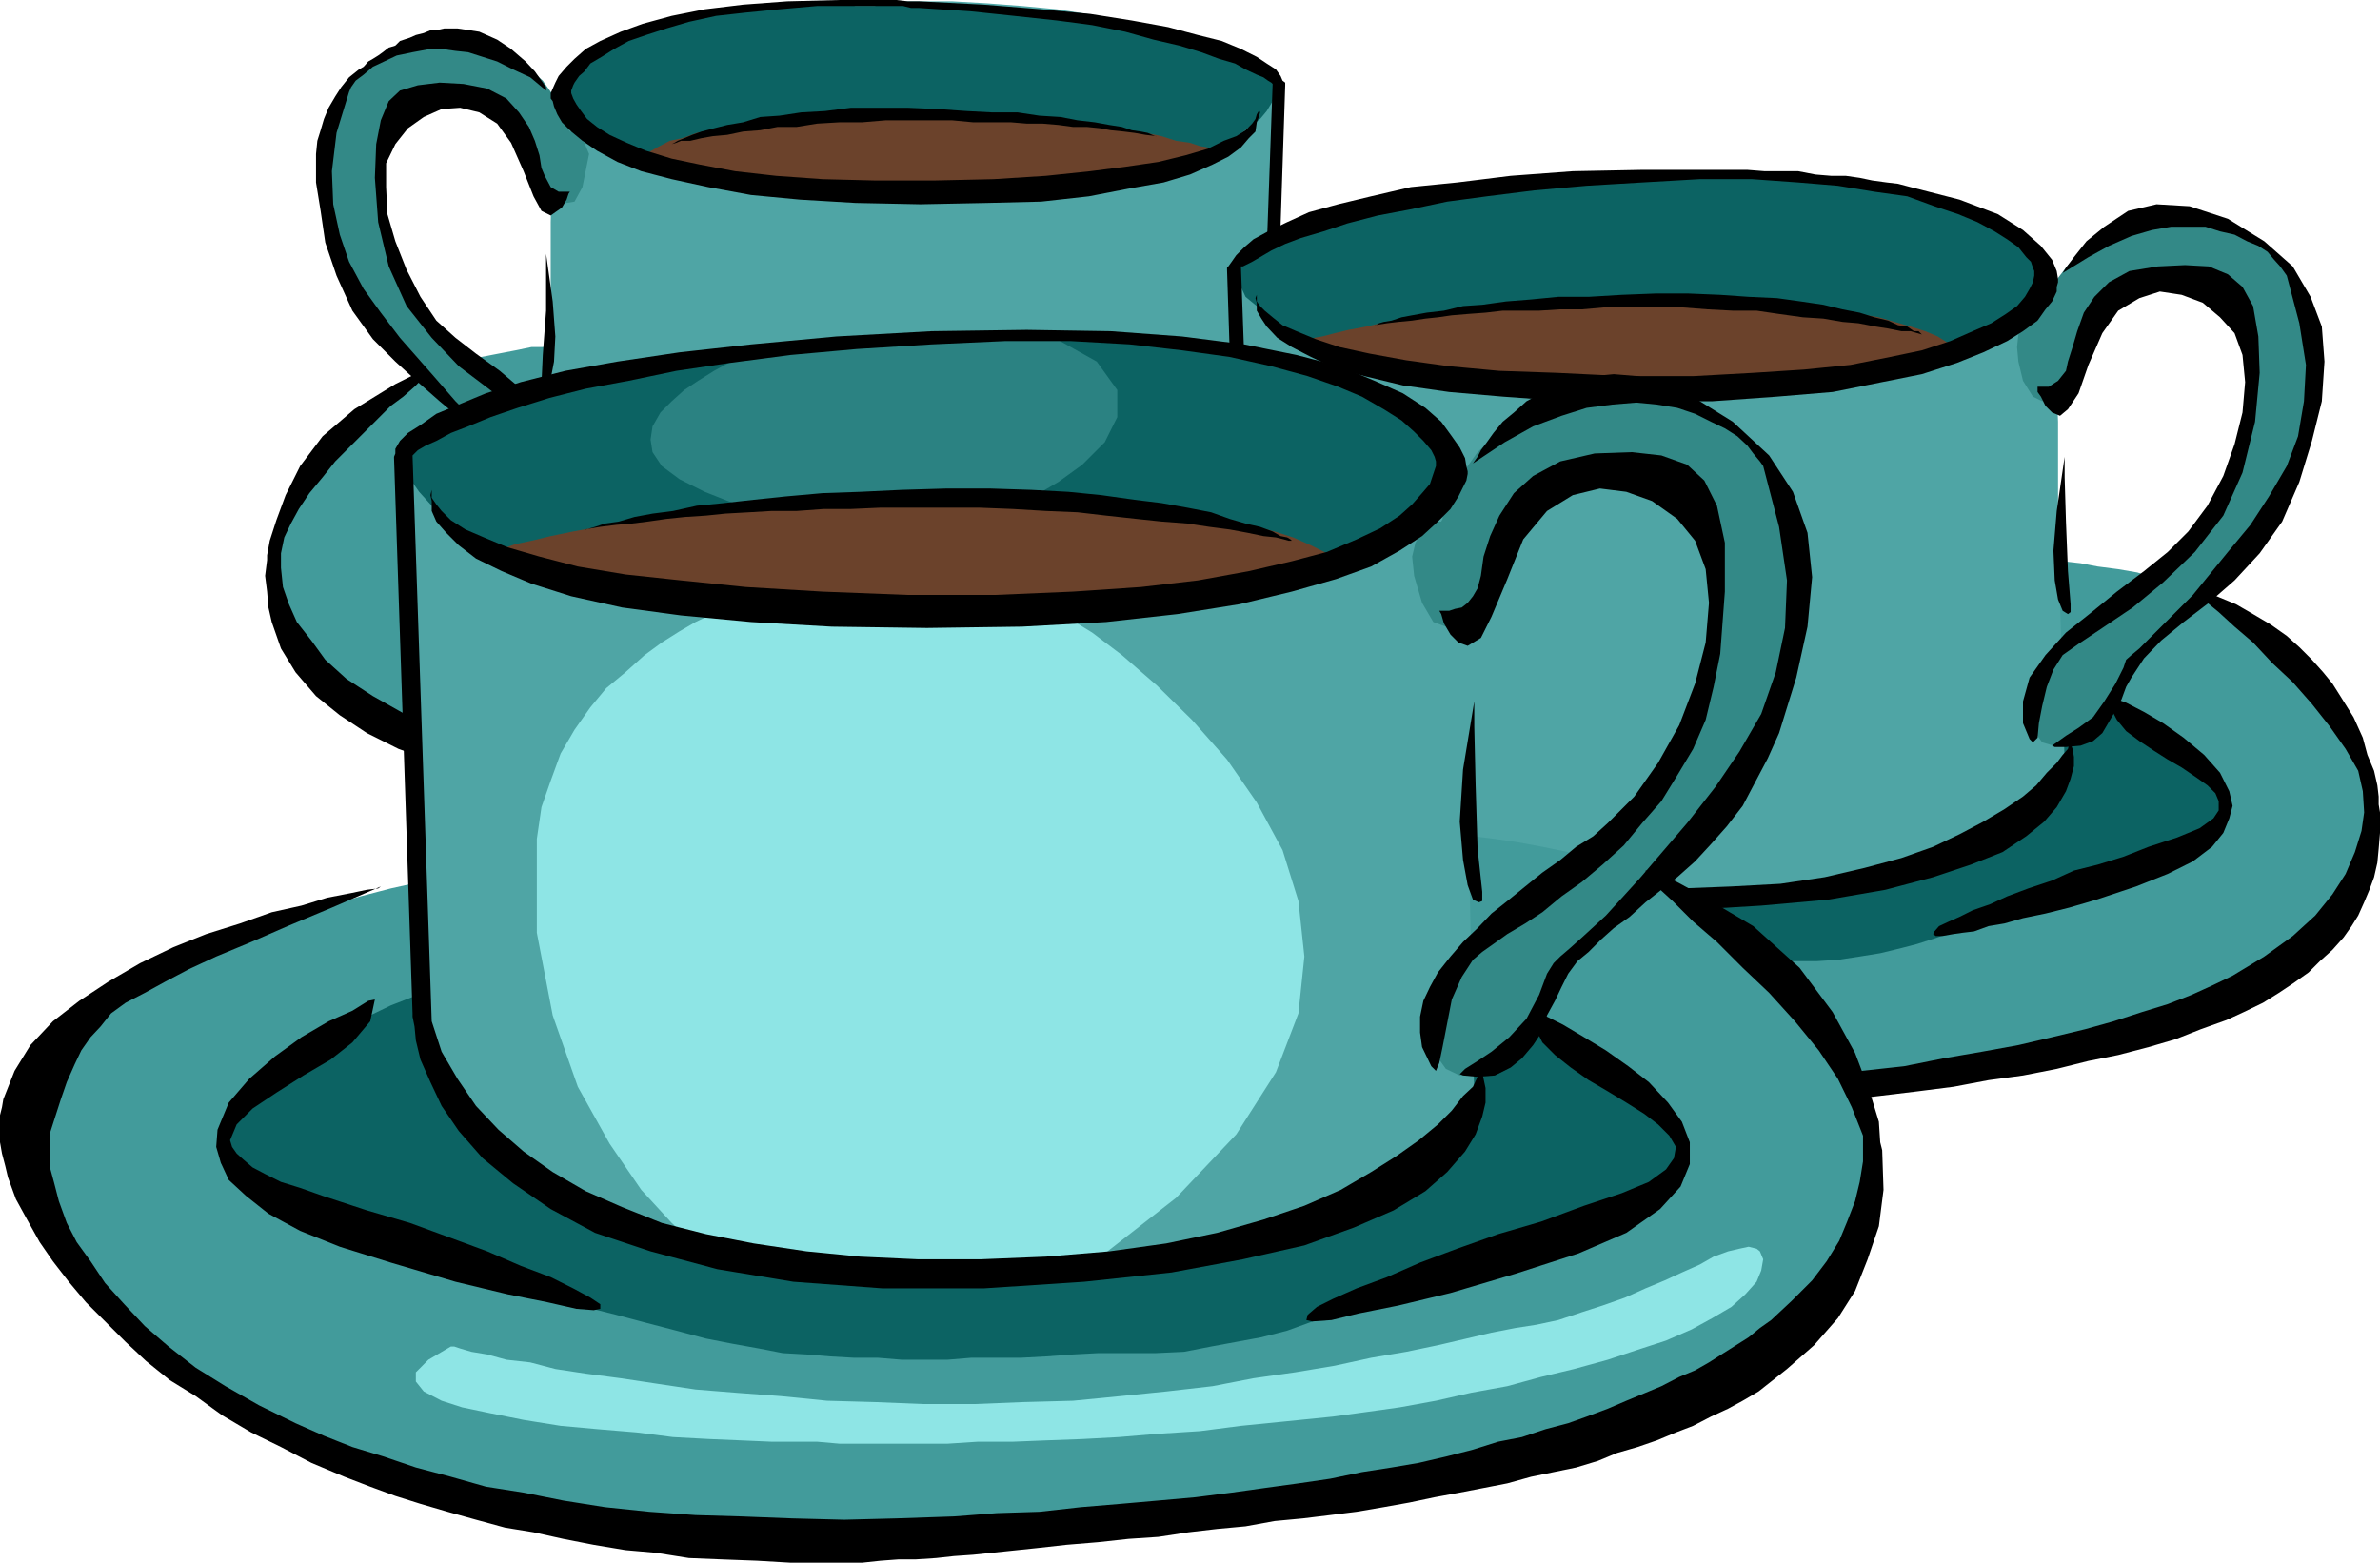 <svg xmlns="http://www.w3.org/2000/svg" width="360" height="236.402"><path fill="#429b9b" d="M223.203 67.902 223 67.7l-.7-.297-1.198-.5-1.7-.703-1.902-.699-2.398-1-2.2-.898-2.902-1-2.797-1.2L204 60.7l-3.098-1.199-3.101-1-3.098-.898-3.101-.7-3.2-.5-2.8-.3-2.899-.403-3.402-.297-3.598-.203-3.8-.5-3.903-.2-4-.5-4.098-.3-3.902-.4-3.598-.3-3.3-.5H146l-2.7-.2-2.398-.198-1.699-.301-1.203-.2h-.2l-48.198.7H84.8l-2.2.199h-2.199L78 53l-2.598.5-2.601.5-2.899.7-2.699 1-2.8.902L61.5 57.8l-2.7 1.7-2.597 1.7-3.101 2.6-2.899 2.4-2.402 2.902-2.2 3.097L44 75.102l-1.2 3.097-1 3.102-.198 3.199.199 3.3.699 3.602 1.5 3.399 2.102 3.3 1.898 2.2 1.703 2.199 1.7 1.902 1.898 1.7 2.199 1.597 1.902 1.703 2.2 1.5 2.601 1.399 2.598 1.398 2.902 1.203 3.399 1 3.601 1.2 4.098 1 4.5.898 4.8.7 5.5.8 5.602.7 5.5.902 5.297.5 5.203.5 4.797.5 5.102.5 4.8.199 4.5.199 4.801.3 4.399.2h8.601l4.598-.2 4-.5h4.402l4-.698 4.098-.5 3.902-.5 3.797-.7 3.8-1 3.602-.703 3.399-1.199 3.601-.898 3.098-1.5 3.402-1.2 3.301-1.402 3.2-1.7 2.8-1.698 3.2-2.102 3.097-2.2 2.902-2.198 2.801-2.403L228 96.2l2.902-5 1.2-5.097V81.3l-1.2-4.301L229 73.2l-2.598-3.098-3.199-2.2"/><path fill="#0c6363" d="m207.402 77.3-.5-.5L205 75.603l-2.598-1.7-3.601-2.203-4.098-1.898-4.8-1.7-5.301-1.402-5.5-.5h-6l-3.399-.2h-12.902l-3.2-.3-2.8-.2h-2.899l-2.402-.2h-6.297l-40.8 1.9h-.2l-.703.202h-2.7l-1.898.5-2.101.2-2.2.5-2.601.5-2.7.699-2.597.699-2.703.8-2.598.9-2.601 1-2.399 1.202-2.402 1.2L66 77l-3.098 2.902-1.402 2.899-.297 2.398 1 2.602 2.2 2.199 3.097 1.902 4.102 1.399 4.8 1.199 2.399.5 2.402.5 2.098.7 2.402 1 2.399.902 2.199.8 2.101 1.2 2.399.898 2.402.7 2.399.8 2.398.902 2.703.5 2.399.7 2.601.5 3.098.199 2.902.3h2.899l2.898.2h2.902l2.598.3h10.102l2.398.2h2.602l2.398-.2h4.8l2.403-.3 2.399-.2 2.699-.3 2.601-.399 2.899-.8 2.902-.7 3.098-.703 3.3-1 3.2-.699 3.101-.898 3.098-1.2 2.902-1 2.598-1 2.402-.703 1.899-.699 2-.5 1.199-.5.703-.2.5-.198h1.2l2.8-.801 4.098-1.399 4.3-1.703 3.2-2.398 1.601-2.899-.902-3.3-4.098-4.301"/><path fill="#4fa5a5" d="m193.203 12-.203-.3-1-.7-1.598-.898-2.699-1.2-3.601-1.5L179.3 5.5l-6.5-1.7-8.399-1.698-4.5-.7-5.3-.5L149.3.5 144 .2h-10.797L128 .7l-5.098.202-4.8.297-4.5.5-3.899.203-3.601.5-2.899.2-1.902.5h-1.899l-.5.199-1.699.5-2.101.699-2.7 1.2L90 7.2l-2.398 1.902L85.703 11 84.5 13.7l-.898 8.402-.301 11.5v15.097l-.7 30.5.2.5 1 1.403L85.5 83.3l2.402 2.398L91 88.102l4.3 2.597 5.302 1.903 6.199 1.5 3.601.699 3.2.199 3.101.5 3.098.5 3.101.2 3.098.5 2.902.202L132 97.2h9.602l3.199-.297 3.601-.203 3.598-.5 3.8-.699 4.102-.7 3.801-.698 3.598-1.2 3.601-1L174 90.2l2.902-1.398 2.7-1.7L182 85.403l2.102-1.902L186 81.8l1.703-2.1 1.2-1.7 1.199-2.2.699-1.898.8-1.703.2-2.097.199-2 .3-12.7.2-18.902.5-17.098.203-7.402"/><path fill="#0c6363" d="M193.203 11.5h-.402l-1.5-.7-2.098-1.198-3.203-1.2-4-1.5-4.797-1.402-5.8-1.398-6.5-1.2-3.602-.5-3.301-.5-3.398-.203-3.102-.5-2.898-.297h-2.899L143.301.7H133.5l-1.2.203h-2.898L128.203.7h-8.601l-2.7.203-3.101.297-3.098.5-3.101.203-3.399.7-3.402 1-3.098.898-3.101 1.2L91.5 7.2l-.7.5-2 .902-2.097 1.5L84.801 12 84 14.402 85.203 17l3.598 3.102L96 23.5l4.8 1.402 4.602 1.2 5 1.199 5.301.8L121 28.5l5 .5 5.102.3H144.3l3.601-.3h6l1.899-.2 1.199-.3h1.203l2.2-.2h3.097l3.8-.698 4.302-.5 4.398-1.2 4.3-1.203 3.302-1.898 2.898-1.7 2.203-1.699 1.9-1.402 1-1.2.898-1.5.5-1.198.203-1.2V11.5"/><path fill="#338987" d="m86.203 19.902-.203-.5-.297-.902L85 16.8l-1.2-2.198-1.698-2.403-2.399-2.097-3.101-2.2L72.8 6l-.8-.3-.7-.2h-.698l-.7-.2h-.699l-.5-.3h-1.5l-1.902.3-1.899.2-1.699.7-1.902.702-1.399 1.2-1.699 1-1.5 1.199-1.402 1.199-1.2 1.402-1.199 1.5-.699 1.2L50 17l-.797 1.5L49 19.7v2.1l.203 2.7v6l.297 3.602.703 3.597 1.2 4L54 45.801l3.602 4.3L62 54.5l3.3 3.602 3.102 3.097 2.7 2.602L73 66l1.703 2.102 1.2 1.699.699 1.699 1 1.402 1.199 1.5 1.601 1.399 2 .699L84 77l1.5-.5.902-1.398.5-2.903v-.898l-.5-1.2-.699-2L84.301 66l-2.399-2.7L78.5 60 74 56.402 68.902 52.5l-3.601-3.8-3.098-4.298L60 40.301l-1.398-4.102-.7-4.297-.3-3.8.5-3.903 1-3.297L60.5 18.5l1.703-2 1.899-1.2L66 14.603l1.5-.2h1.402l.7-.3H70.8l1.199.3 1.5.2 1.203.699 1.2 1.199 1.199 1.7.898 2.402L79.5 23l1.402 2.902 1.5 2.399L84 30l1.703.7 1.2-.2 1.199-2.2 1-5-1-2.398-1.2-1h-.699"/><path fill="#6b422b" d="M183.602 22.5h-.2l-.699-.2-1.203-.198-1.5-.5-2.098-.301-2.199-.7-2.402-.5-2.899-.402-3.3-.5-3.399-.5-3.601-.5-3.801-.5-3.899-.199-4-.2-4.101-.3h-8.399l-3.902.3-3.598.2-3.601.2H121.5l-3.098.3-2.902.5-2.898.2-2.602.5-2.398.5-2.2.402-2.199.8-1.902.399-1.899 1-1.699 1-1.402.898h.199l.5.301h1l1.402.402 1.7.297 1.898.5 2.402.203 2.598.5 2.703.2 3.297.5 3.402.5 3.801.199 3.899.5h4.101l4.297.199h13.402l4.098-.2h4.102l3.601-.198 3.598-.301 2.902-.2 3.098-.5 2.902-.5 2.399-.199 2.101-.5 2.2-.703 1.699-.5 1.601-.699 1.5-.7.899-.8"/><path d="M190.402 16.3v.2l.2.5-.2.7-.3.8-.2 1.402-1 1-1.199 1.399-1.902 1.398-2.399 1.203-3.402 1.5-4 1.2-5.098.898-6.199 1.2-7.203.8-8.2.2-10.097.202-9.8-.203-8.403-.5-7.398-.699-6.5-1.2-5.5-1.198-4.602-1.2-3.598-1.402-3.101-1.7-2.2-1.5-1.699-1.398L85 18.5l-.7-1.2-.5-1.198-.198-.801-.301-.399v-.8l.3-.7L84 12.5l.5-1 1.203-1.398 1.2-1.2 1.699-1.5L90.8 6.2l3.101-1.398 3.301-1.2 4.399-1.199 5-1 5.8-.703 6.7-.5L127 0h8.602l1.699.2H139l9.8.5 8.7.702 7.402.7 6.301 1 5.5 1 4.5 1.199 3.598.898 2.902 1.203 2.399 1.2 1.5 1L193 10.5l.703 1 .297.7.402.3v.402L192.5 70.5v.5l-.2 1-.3 1.402-.398 1.899-.801 2.199-1.399 2.602-1.699 2.699-2.601 2.898L182 88.301l-3.898 2.601-4.5 2.399-6 2-6.801 1.601-7.598 1.2-9.402.8H133.5l-10.598-.5-8.902-1-7.398-1.203-6.5-1.699-5-1.598L90.8 91.2 87.902 89l-2.699-1.898-1.601-2.2-1-1.601-.7-2-.5-1.399V78.5l.2-1 .3-.7v-.3.3l.2.5.5.9 1 1.202 1.199 1.2 1.601 1.5 1.7 1.597 2.398 1.703 2.703 1.7L96.5 88.8l3.602 1.699 4.3 1.402 4.598 1.4 5.5 1 6 1 6.703.398L134 96h6.203l6-.3 5.797-.4 5.203-.8 5.098-1.2 4.3-1.198 4.102-1.403L174.5 89l3.402-1.898 3.098-2.2 2.602-2.101 2.199-2.7 1.902-2.601 1.7-2.898 1-3.102 2.097-58.8-.2-.2-.5-.3-.698-.5-1-.4-1.7-.8-1.601-.898-2.399-.7-2.699-1-3.3-1L174.5 6l-4.297-1.2-5-1-5.3-.698-6.5-.7-6.7-.703L139 1.2h-1.2l-1.198-.297h-13l-5.7.5-5.101.5-4.5.5-4.098.899-3.402 1-3.098 1-2.601.898-2.2 1.203L91 8.602l-1.7 1-.898 1.199-.8.699-.7 1-.199.402-.3.797v.403l.3.8.5.899.7 1L88.8 18l1.5 1.2 1.902 1.202 2.598 1.2 2.902 1.199 3.9 1.199 4.3.902 5.301 1 6.2.7 7 .5 7.898.199h9.101l8.899-.2 7.902-.5 6.7-.699 5.5-.703 4.8-.699 4.098-1 3.402-1 2.399-1.2 1.898-.698 1.402-.903 1-1 .5-.699.2-.7.3-.5v-.5"/><path d="m196.402 69.102.399.199 1.199.5 1.703.699 1.899 1.5L204 73.2l2.203 1.702 2.2 1.598 2.097 2 1.5 2.102.703 2.199v2.101l-1 2.399-2.101 2.199L206 91.902l-4.797 2.2-6.5 2.097-7 1.903-5 1.5-4.3.898-2.903.5h-2.7l.302-.5 1.199-.7 1.402-.898 2.7-1.203 2.8-1.199 3.598-1.2 3.601-1.5 4.399-1.398 4.3-1.5 4.5-1.402 4.102-1.398 2.7-1.5 1.898-.903.699-1.5.203-.898-.703-1.2-.898-1-1.7-1.402-1.902-1-1.7-1.199-1.898-1.2-2-1.198-1.601-1.403-1.2-1.5-1-1.398-.199-1.7M175 20.602h-.2l-.5-.2-.698-.3-1-.2-1.399-.203-1.5-.5-1.902-.297-2.2-.402-2.601-.3-2.598-.5-3.199-.2-3.3-.5H150l-3.797-.2-4.3-.3-4.602-.2h-8.598l-3.902.5-3.598.2-3.3.5-2.903.2-2.598.8-2.402.402-2 .5-1.898.5-1.399.5-1.203.5-1 .399-.5.3-.398.2.699-.2.699-.3h1.402l1.7-.399 1.699-.3 2.199-.2 2.402-.5L115 19.7l2.602-.5h2.898l3.102-.5 3.398-.2h3.402l3.598-.3h10l3.203.3h5.7l2.398.2h2.402l2.399.202 2.199.297h2.101l2 .203L168 19.7l2 .203 1.602.2 1.699.3 1.699.2M76.602 70.5h-.5l-1.2.8-1.699.7-2.101.902-2.2 1.5-2.402 1.399-2.098 1.898-2 2L61 81.801 60.3 84v2.102l.903 2.398 2.2 2.2 3.398 2.402 5 2.199 6.5 2.101 6.699 1.7 5.5 1.699 4.102.898 2.898.5 1.703.301.7-.3v-.5l-1-.7-1.903-.7-2.2-1.398-3.097-1.203-3.601-1.5-3.801-1.398-4.098-1.5-4.3-1.399-4.801-1.402-3.899-1.2-2.8-1.5-1.7-1.198-.703-1.2-.297-1.203.5-.898 1.2-1.2 1.699-1L66.8 79.7l1.902-1 3.797-2.398 1.703-1.399 1.2-1.203 1-1.5.199-1.699M86.203 29l-.203.3-.297.9L85 31.401l-1 .7-.7.5-1.398-.7-1.199-2.203-1.5-3.797-1.902-4.3-2.098-2.903L72.5 17l-2.898-.7-2.801.2-2.7 1.2-2.398 1.702-1.902 2.399-1.399 2.898v3.602l.2 4.101L59.8 36.5l1.699 4.3 2.102 4.102L66 48.5l2.902 2.602L72 53.5l3.602 2.602L79 59l3.402 2.902L85 65l2.203 3.102.899 2.898-.2 3.102-1.5 2.398-.699-2.598-.902-4.8-2.2-3.801-2.199-1.7-3.101-2.199L73.5 58.5l-4.098-3.098-4.101-4.3L61.5 46.3l-2.7-6-1.597-6.7-.5-6.699.2-5.101.699-3.602 1.199-2.898 1.699-1.602 2.703-.797L66.5 12.5l3.602.2 3.601.702 2.899 1.5L78.5 17l1.5 2.2.902 2.1.7 2.2.3 1.902.5 1.2.899 1.699L84.5 29h1.703"/><path d="M65.102 7.402H66.8l2.101.297 1.899.203 2.199.7 2.203.699 2.399 1.199 2.601 1.2 2.399 2v-.5l-.7-1-1-1.4L79.5 9.3l-2.2-1.898L75.204 6 72.5 4.8l-3.297-.5h-2l-.902.2h-1l-1.2.5-1.199.3-.902.4-1.5.5-.7.702-1 .297-.898.703-.699.5-.8.5-.7.399-.703.8-.7.399-1.5 1.2-1.198 1.5-.899 1.402-1 1.699L49 18l-.5 1.7-.5 1.6-.2 2v4.302l.7 4.3.703 4.797 1.7 5L53.3 47l3.101 4.3 3.399 3.4 3.402 3.1 3.297 2.9 2.902 2.402L72 65.3l1.5 2.398.703 1.403 1.399 3.398 1 1.402 1 1.399 1.198 1.2 1.402.8H83.8l.2-.3-.398-.5-1.2-.7-1.699-1.198-1.902-1.7-1.5-1.601-1.399-2.7-1-1.902-.699-1.199-.703-.7-.7-.698-1.698-1.2-2.2-2.203-3.3-3.797-5.102-5.8-2.898-3.801L55 43.699l-2.2-4.097-1.398-4.102-1-4.598-.199-5 .7-5.8 1.898-6.2.3-.703.7-1L55 11.301l1.402-1.2 1.7-.8L60 8.402l2.402-.5 2.7-.5"/><path d="M82.602 38.402V47l-.5 6.7-.2 4.402V59l.2.3.5-.5.699-1.5.5-2.6.199-3.798-.398-5.3-1-7.2"/><path d="M195.402 57.602h.7l1.5.5 2.101.398 2.899.8L206 60l3.8 1.2 3.802 1.402L218 64.3l3.8 1.7 3.602 2.102 3.399 2.398 2.601 2.902 2.2 3.098 1.199 3.2.199 3.8-1 3.8-1.598 4.4-2.402 4-3.2 4.1-3.8 4.102-4.297 3.598-5.101 3.602-5.2 3.398-6.3 2.8-6.7 2.7-7.199 2.402-7.703 1.899-8.098 1.398-8.699 1-9.3.5H144.8l-10.098-.699-9.101-1-8.899-1-8.402-.898-8.399-.7-7.699-1.5-7.402-1.203L78 119l-6.398-1.7-6-2.1-5.301-1.9-4.801-2.398-4.098-2.703-3.601-2.898-3.098-3.602-2.203-3.597-1.398-4-.5-2.2-.2-2.402-.3-2.398.3-2.403V84l.399-2.2 1-3.1 1.402-3.798 2.2-4.402L48.8 66l4.8-4.098 6.2-3.8 2.402-1.2 1.399-.8H64.8l-.399.5-.8 1-.899.898L61 60l-1.898 1.402-8.399 8.399-1.902 2.398-2 2.403L45.203 77 44 79.2l-1 2.1-.5 2.4v2.202l.3 2.899.903 2.601 1.2 2.7 2.199 2.8 2.101 2.899 3.2 2.898 4 2.602 4.8 2.699 5.598 2.602L73.203 113l7.7 2.2 8.398 1.902L99.402 119l11 1.5 12.5 1.2 13.7.902 13.898.3 12.5-.5 11.3-1.203 9.802-1.699 9.101-2.2 7.7-2.8 6.699-2.898 5.8-3.602 4.801-3.398L222 101l3.203-3.8 2.098-3.598 1.5-3.403.902-3.097.297-2.903-.5-2.597-.7-2.2-.8-1.902-.7-1.7-.698-1.398-1-1.203-.899-1.199-1.203-1.2-1.5-1-3.797-2.398-2.601-1.203-2.899-1.398-3.601-1.5-3.899-1.602-4.5-1.699-5.3-2.398"/><path fill="#429b9b" d="M153.203 102.5h.399l.8-.5 1.399-.5 1.699-.7 2.102-1 2.699-1.198 2.902-.903L168 96.5l3.203-1.2 3.598-1.198 3.3-1 3.899-1.2 3.3-.703 3.602-1 3.399-.699 3.101-.2 3.598-.5 3.8-.3 4.102-.398 4.301-.301 4.399-.7 4.5-.199 4.601-.5 4.297-.3 4.3-.403 3.903-.297 3.598-.5h3.101L246 84.7l2.203-.199 1.2-.3h.5l54.5.5H308l1.902.202H312l2.703.297 2.598.5 3.101.403 2.899.5 3.101 1 3.2 1.199 3.3.898L336 91.2l3.203 1.703 3.098 1.899L344 96.199l1.602 1.5 1.5 1.403 1.398 1.199L350 102l1.402 1.402 1 1.5 1.2 1.598 2.398 4.102 1.402 4.097 1 4.301.2 4.102-.5 3.398-.899 3.8-1.703 3.102-2.2 3.399-1.898 2.398-2.199 2.403-1.902 2.097-2.098 2-2.203 2.102-2.398 1.699-2.602 1.902-2.7 1.5-3.097 1.598-3.601 1.2-3.602 1.5-4.098 1.202-4.5.899-5.101 1.199-5.5.8-6 .9-6.5.702-6.2.797-5.8.703-5.7.7-5.8.5-5.5.5-5.5.398-5.301.3-5.098.2-5.199.3h-9.902l-4.801-.3-4.797-.2-4.8-.5-4.5-.5-4.602-.698-4.598-.7-4.5-.703-8.203-2-4.098-1.199-3.601-1.2-3.801-1.398-3.797-1.402-3.601-1.7-3.399-1.898-3.601-2.203-3.399-2.199-3.3-2.098-3.403-2.703-3.297-2.797-5.3-6-3.403-6-1.398-5.601.199-5.5L144.5 113l2.203-4.5 3.098-3.398 3.402-2.602"/><path fill="#0c6363" d="M171.203 113.3v-.3l.7-.2.699-.5 1-1 1.398-.898 1.703-1.203 1.899-1 2.199-1.398 2.101-1 2.7-1.2L188 103.7l2.8-1 2.903-1 3.098-.398L200 101l3.102-.2h6.699l3.601-.3h3.801l3.598-.2h7.5l3.3-.198h3.602l2.899-.301H241l2.203-.2h2.098l1.5-.3H248l46.5 2.398h2.402l1.5.5 2.399.301 2.101.2 2.7.5 2.601.702 2.899.7 3.3.699 2.899.8 3.101 1.2 2.899 1.199 2.699 1.2 2.602 1.402L331 112.8l3.402 3.101 1.899 3.399v3.101l-1 2.598-2.598 2.7-3.402 2.1-4.5 1.7-5.301 1.2-2.898.702-2.602.7-2.898.8-2.399.899-2.703 1-2.598 1.199-2.601.7-2.399 1.202-2.902 1-2.398.899-3.102 1-2.7.699-2.898.7-3.101.5-3.301.5-3.2.202h-6.698l-2.899.297h-3.101l-3.102.203h-2.898l-2.899.2h-10.8l-2.801-.2-2.7-.203-2.902-.297-2.797-.203-2.703-.5-2.898-.5-3.301-.5-3.399-.898-3.8-1-3.399-.899-3.601-1-3.602-1.203-3.598-1-3.101-.898-3.098-1.2-2.902-.699-2.399-.8-1.902-.7-1.5-.703h-.898l-.301-.199h-.399l-1-.3-1.402-.5-2-.4-2.098-.5-2.402-.698-2.2-1-2.398-1-2.101-1.403-1.5-1.398-1.399-1.5-.5-1.7v-1.9l1-2.097 1.598-2.2 3.203-2.601"/><path fill="#4fa5a5" d="M187 39.602V39.3l.5-.399.703-.3.7-.7 1.199-.703 1.199-.699 1.699-.8 1.703-.7 2.399-.7 2.601-1 3.098-1.198 3.402-.903 4.098-1 4.3-.898 5-1 5.301-1 5.801-.7 6-.199 6-.3h6.2l6 .3 6 .2 5.8.3L272 27.3l5.203.5 4.399.5 3.8.5 3.098.2 2.402.3 1.5.4h1.399l1.699.8 2.402.7 2.899 1.202 3.101 1.7L306.801 36l1.902 2.402 1.2 2.598.898 9.602.5 13.199v16.8l1 34.801-.301.5-1.2 1.7-1.898 2.398-2.601 2.902-3.598 2.797-5.101 2.703-5.7 2.399-7.199 1.699-3.902.402-3.598.5-3.8.7-3.403.5-3.297.3-3.601.399-3.399.3-3.601.2-3.301.3h-3.598l-3.601-.3-3.899-.2-3.8-.3-4.102-.399-4.301-.8-4.598-.7-4.5-1.203-4.402-.898-3.797-1.7-3.601-1.5-3.399-1.601-2.8-2-2.7-1.898-2.402-2.102-2.098-2.2-2-2.198-1.402-2.102-1.2-2.398-1-2.2-.699-2.101-.5-2.2v-2.199l-.199-14.601-.5-21.399L187 48v-8.398"/><path fill="#0c6363" d="m187 38.902.5-.3.5-.2.902-.5 1.2-.5 1.5-.703 1.601-.699 1.7-.7 2.199-.8 2.398-.7 2.602-.898 2.898-.8 3.102-.903 3.398-.699 3.602-.8 3.8-.7 4.098-.5 3.8-.398 3.602-.5L234 27.3l3.602-.2 3.199-.199 3.101-.3h12.2l1 .3H259l1.402-.3h9.899l3.101.3 3.399.399 3.601.3 3.801.7 3.598.699 3.601.7L295 31.2l3.602 1.202 3.398 1.7.902.199 2.2 1.199 2.398 1.7 2.102 2.1.8 2.7-1 3.102-4.3 3.597-8.2 3.801-5.3 1.7-5.2 1.202-5.8 1.5-5.801.7-6 .699-5.7.199-5.5.5h-15.199l-4.3-.2-3.301-.3h-3.2l-2.101-.2-1.5-.198h-2.398l-1.399-.301h-1.402l-2.2-.2h-1.898l-2.402-.5-2.399-.199-2.402-.5-2.398-.5-2.7-.5L204 54.7l-2.098-.7-2.199-1-1.902-1.2-3.399-1.898L191.801 48l-1.7-1.7-1.699-1.398-.699-1.5-.5-1.703-.203-1.398v-1.399"/><path fill="#338987" d="m308.203 48.5.2-.5.5-1.2.699-1.898L310.8 42.7l2-2.597 2.601-2.7 3.4-2.403 4.8-2.398 5-.903 4.801.703 4.801 1.899 4.297 2.601 3.602 3.399 2.398 3.8L350 47.5l.203 3.102-.5 2.898v10.8L349 68.403l-1.7 4.5-2.597 4.598-4.3 5-4.801 4.602-3.899 4.097-6.5 6.5-2.402 2.602-1.598 2.398-1.5 1.903-.902 1.898-.801 1.7-1.598 1.702-2 1.7-1.902.699-1.898.5-1.7-.5-1.199-1.7-.203-3.101v-1.2l.203-1.398 1-2 1.7-2.601 2.398-3.102 3.8-3.398 5.301-4.301 5.5-4.3 4.301-4.598 3.598-4.801 2.402-4.301 1.5-4.8.7-4.598.199-4.5-.2-4.301-1-3.899-1.699-2.902-1.902-1.898-1.899-1.2-2.199-.703-1.902-.5-1.2-.199h-.699l-.699-.3h-1l-1.402.3-1.7.7-1.398.702-1.703 1.5-1 1.598-1.2 2.7-1.398 2.902-1.699 3.097-1.703 2.602L310.602 60l-1.7.7-1.402-.7-1.5-2.398-.7-2.903-.198-2.199.199-1.898.699-1.2.8-.5.7-.203.703-.199"/><path fill="#6b422b" d="M197.8 51.602h.2l.8-.5 1.2-.2 1.902-.5 2.098-.5 2.703-.5 2.899-.703 3.3-.5 3.598-.699 3.902-.5 4-.7 4.399-.198 4.5-.5 4.601-.301 4.5-.2h4.801l4.598.2h4.601l4 .3h4.098l3.602.5 3.898.2 3.102.199 3.101.5 3.098.5 2.902.5 2.399.7 2.398.702 2.203.7 1.899.8 1.898 1.2 1.703 1.199h-1l-.902.199-1.7.5-1.699.2-2.199.5-2.8.5-2.903.202-3.398.7-3.301.3-4.098.5-4.101.399-4.301.3-4.801.2-5.098.3h-15.101l-4.5-.3-4.598-.2h-3.8l-4.102-.3-3.399-.399-3.601-.3-3.098-.5-2.902-.403-2.399-.5-2.402-.5-2.098-.699-1.699-.7-1.703-.8-1.2-.898"/><path d="M190.102 44.402v.2l-.2.5.2.699V47l.699 1.2.8 1.202 1.602 1.7 2.2 1.398L198.3 54l3.601 1.7 4.5 1.202 5.801 1.399 7 1L227.3 60l9.601.7H259l9.8-.7 8.403-.7 7.5-1.5 6-1.198 5.297-1.7 4-1.601 3.602-1.7 2.398-1.5 2.203-1.601 1.2-1.7 1-1.198.699-1.5v-.7l.199-.703v-.5L311.1 41l-.699-1.7-1.699-2.1L306 34.8l-3.797-2.398-5.8-2.203L289 28.301l-1.898-.5-1.7-.2-2.199-.3-1.902-.399-2.098-.3H277l-2.398-.2-2.602-.5h-5.098l-2.601-.203h-15.899l-10.5.203-9.402.7-8.098 1-7 .699-6 1.398-5 1.203-4.402 1.2-3.297 1.5L191.801 35l-2.2 1.2-1.398 1.202-1.203 1.2-.7 1-.5.699-.198.199v.3l2.101 64.802v.5L188 107l.203 1.7.5 2.202 1.2 2.598 1.398 2.902 1.902 2.899 2.899 3.101 3.398 3.098 4.5 3.102 5.3 2.699 6.5 2.398 7.7 1.903 9.102 1.398 10.3.7h11.801l11.7-.7 10.097-.898 8.703-1.5 7.2-1.903 5.699-1.898 4.8-1.899 3.598-2.402 2.703-2.2 1.899-2.198 1.398-2.403.703-1.898.5-1.899V114.5l-.203-1.2-.297-.8v-.2l-.203.2-.2.8-.8.9-.898 1.202-1.5 1.5-1.602 1.899-2 1.699-2.797 1.902-3.203 1.899-3.598 1.898-4 1.903-4.8 1.699-5.602 1.5-6 1.398-6.7 1-7.398.403-7.699.3H247l-7-.3-6.2-.7-6-.703-5.5-1.199-5.097-1.398-4.8-1.7-4.301-1.902-3.801-2.2-3.598-2.398-2.902-2.601-2.399-2.899-2.199-3.101-1.902-3.399-1.2-3.402-2.398-66.2H188l.402-.198 1-.5 1.2-.7 1.699-1 2.101-1 2.399-.902 3.402-1 3.598-1.2 4.601-1.198 4.801-.903 5.7-1.199 6-.8 7.199-.9 7.898-.698 8.402-.5 8.7-.5H265l7 .5 6 .5 5.5.898 5 .7 4.102 1.5 3.601 1.202 2.899 1.2L301.703 35l1.899 1.2 1.699 1.202 1.199 1.5.703.7.297.898.203.5v.7l-.203 1-.5 1-.7 1.202-1.198 1.399-1.7 1.199-2.199 1.402-2.8 1.2-3.403 1.5L290.703 53l-4.8 1-6 1.2-7 .702-7.7.5-9.101.5H245.8l-10.301-.5-8.7-.3-7.597-.7-6.5-.902-5.5-1-4.601-1L199 51.3l-2.898-1.198-2.102-.903L192.5 48l-1.2-1-.698-.7-.5-.698v-1.2"/><path d="m183.402 103.902-.5.2-1.199.5-1.902 1.199-2.399 1.199-2.402 1.5-2.598 1.902-2.699 1.899-2.101 2.398-1.7 2.403-.699 2.398v2.602l1.2 2.398 2.398 2.902 3.8 2.399 5.301 2.699 7.7 2.402 7.601 2.098 6 1.5 4.598.902 3.402.7h2.598v-.7l-1.2-.703-1.699-1-2.902-1.398-3.297-1.399-3.902-1.5-4.301-1.703-4.797-1.398-5-1.7-5.101-1.699-4.5-1.402-3.102-1.398-2-1.5-1.2-1.403V120l.5-1.2 1.5-1.198 1.602-1.5 2.2-1.2 2.199-1.203 2.101-1.398 1.899-1.399L181 109.2l1.402-1.699 1-1.7v-1.898m24.5-54.703h.2l.5-.298.699-.203 1.199-.199 1.5-.5 1.602-.3 2.199-.4 2.601-.3 2.899-.7 2.902-.198 3.598-.5 3.8-.301 4.102-.399h4.598l5-.3 5.101-.2h5l4.801.2 4.297.3 4.3.2 3.602.5 3.399.5 2.902.699 2.598.5L283.5 48l2.102.5 1.5.7 1.398.202 1 .7h.703l.5.5-.703-.2-1-.3h-1.398l-2-.403-1.899-.297-2.601-.5-2.399-.203-2.902-.5-3.098-.199-3.601-.5-3.399-.5h-3.601l-3.801-.2-3.899-.3h-11.699l-3.402.3H236l-3.2.2h-5.5l-2.597.3-2.703.2-2.398.2-2.102.3-1.898.2-2 .3-2.102.2-1.7.202-1.898.297M319 105.3l.703.302 1.899.699 2.699 1.398 2.902 1.703 3.098 2.2 3.101 2.597 2.399 2.703 1.402 2.797.5 2.203-.5 1.899-.902 2.199-1.7 2.102-2.898 2.199-3.8 1.898-4.801 1.903-6 2L313 137.3l-3.598.898-3.402.703-2.797.797-2.402.403-2.2.8-1.699.2-1.402.199-1.7.3h-1l-.398-.3.2-.399.699-.8 1.5-.7 1.601-.703 2-1L301 136.8l2.602-1.2 3.199-1.199 3.601-1.203 3.301-1.5 3.598-.898 3.902-1.2 3.797-1.5 4.3-1.402 3.403-1.398 2.098-1.5.8-1.2v-1.4l-.5-1.199-1.199-1.2-1.699-1.198-2.203-1.5-2.098-1.2-2.199-1.402-2.101-1.398-2-1.5-1.399-1.7-1-1.902-.203-1.7M308.203 58.5v.8l.5.7.7 1.402 1 1 1.199.5 1.199-1 1.601-2.402 1.5-4.3L318 50.401 320.402 47l3.2-1.898 3.101-1 3.297.5 3.203 1.199L335.801 48 338 50.402l1.203 3.297.399 4.102-.399 4.601L338 67.2l-1.7 4.8-2.398 4.5L331 80.402l-3.098 3.098-3.601 2.902-4.098 3.098-3.8 3.102-3.903 3.097-3.098 3.403L307 102.5l-1 3.602v3.3l1 2.399.5.5.703-.7.2-2.199.5-2.601.699-2.899 1-2.601L312 99.1l2.402-1.699L318 95l4.602-3.098 4.601-3.8L332 83.5l4.3-5.5 2.903-6.5 1.899-7.7.699-7.398-.2-5.5-.8-4.601-1.598-2.899L337 41.5l-2.898-1.2-3.602-.198-4.098.199-4.3.699L319 42.7l-2.2 2.202-1.597 2.399-1 2.8-.703 2.399-.7 2.2-.3 1.402-1.2 1.5-1.398.898h-1.699"/><path d="m312 41.3.5-.8 1.203-1.598 1.899-2.402 2.699-2.2 3.601-2.398 4.301-1 5 .297L337 33.102l5.5 3.398 4.3 3.8 2.7 4.602 1.703 4.5.399 5.297-.399 6-1.5 6-1.902 6.203-2.598 6-3.402 4.797L338 87.801l-3.898 3.398-3.801 2.903-3.399 2.8-2.601 2.7-1.899 2.898-.8 1.402-.7 1.899L320 107.5l-1 1.7-1 1.702-1.398 1.2-1.899.699-2.203.199h-1.7l-.398-.2 2.098-1.5 1.902-1.198 2.2-1.602 1.699-2.398 1.699-2.7 1.203-2.402.399-1.2.8-.698 1.2-1L325 96.699l2.602-2.597L331.703 90 337 83.5l3.402-4.098 2.801-4.3 2.7-4.602 1.699-4.5.898-5.3.3-5.5-1-6.298-1.898-7.203-1-1.398-.902-1-1-1.2-1.398-.902-1.7-.699-1.902-1-2.2-.5-2.198-.7h-5.2l-2.902.5-3.098.9L319 37.2l-3.098 1.702L312 41.301"/><path d="M312.3 69.102v3.097l.2 6.703.3 7.5.403 5v1.2l-.402.3-.801-.5-.7-1.703-.5-2.898-.198-4.5.5-6 1.199-8.2"/><path d="m184.402 90.902-.5.297h-1.699l-2.601.703-3.2.7-3.8 1L168 94.8l-4.297 1.699-4.5 1.902-4.402 2.098-4 2.402-3.899 2.7-2.902 3.097-2.398 3.602-1.399 3.601L140 120.2l.902 4.602 1.899 4.8 2.902 4.5 3.598 4.598 4.101 4.602 4.801 4.3 5.797 3.801 6.203 3.899 7 3.101 7.399 3.098 8.199 2.602 8.8 2.199 9.2 1.699 9.8 1.2 10.301.5H242l11.5-.798 6.203-.703 6.5-.5 6-.699 6-.5 6-.7 5.797-.698 5.5-.7 5.3-1 5.2-.703 5.102-1 4.8-1.199 4.5-.898 4.598-1.2 4.102-1.203 3.8-1.5 3.899-1.398 2.601-1.2 2.899-1.402 2.402-1.5 2.098-1.398 2.402-1.7 1.7-1.699 1.898-1.703 1.699-1.898 1.203-1.7 1-1.601.899-2 .8-1.898.7-1.903.5-2.199.199-2.098L360 126v-3.098l-.2-1.203V120.5l-.198-1.7-.5-2.198-1-2.403-.7-2.597L356 108.5l-2-3.2-1.2-1.898-1.398-1.703-1.699-1.898-1.902-1.899-1.899-1.703L343.5 94.5l-2.7-1.598-2.597-1.5L334.801 90l-1.598-.7h-.8l.3.4 1.2 1.5 1.699 1.402L338 94.8l2.8 2.398 2.903 3.102 3.098 2.898 2.902 3.301 2.7 3.402 2.398 3.399 1.902 3.3.7 3.098.199 3.203-.399 2.797-1 3.203-1.402 3.297-2 3.102-2.598 3.199-3.402 3.102-4.301 3.097-4.797 2.903-2.902 1.398-3.301 1.5-3.598 1.402-3.902 1.2-4.297 1.398-4.3 1.2-5 1.202-5.102 1.2-5.5 1-5.801 1-6 1.199-6.398.699-7 .7-7.399.702-7.703.5-8.2.5-15.8.5-13.898-.5-12.801-1.5L197.3 161l-10.098-2.598-8.601-3.101-7.7-3.399-6.5-3.8-5.5-4.102-4.3-3.898L151 135.8l-2.598-4.102-1.699-3.797-1-3.601-.203-3.399.703-2.601.7-2.399.699-2.203.8-2.097.899-1.7 1.199-1.402 1-1.5 1.703-1.2 1.399-1.198 2.199-1.403 2.402-1.199 2.797-1.5 3.203-1.398 3.797-1.7 4.602-1.902 5-2.2 5.8-2.398"/><path fill="#429b9b" d="m6.5 169.7.3-3.4.7-3.398.902-2.8 1.5-2.903 1.399-2.398L13 152.402l2.203-1.703 2.399-1.398.199-.301 1.199-.5 1.402-.7 2.399-.898 2.902-1.203 3.098-1.5L32.703 143l3.797-1.7 4.3-1.398 4.403-1.402 4.5-1.5 4.797-1.398 4.602-1.2 4.5-1L68 132.7l4-.699 4.602-.5 4.8-.2 5.5-.8 5.5-.398 5.801-.5 5.797-.7 5.703-.5 5.797-.3 5.5-.7 5-.203 4.602-.699h4.101l3.098-.5 2.402-.3h2.399l70.101.5h4.797l2.402.3h2.899l3.3.402 3.399.5 3.8.7 3.903.8 4 1.2 4.098 1.199 4.3 1.601 4.102 2 4.098 2.098 3.8 2.402 7 6 5.801 6 4.301 7 3.098 6.899 1.199 7.5-.5 7.199-2.398 6.902L276 193.7l-2.598 3.102-2.402 3.101-2.598 2.598-2.699 2.902-2.902 2.399-3.098 2.398-3.101 2.203-3.602 1.899-4.098 2.199-4.3 1.602-4.801 1.699-5.301 1.5-6 1.398-6.5 1.403-7.2 1.199-7.898 1.199-8.402 1-7.7 1-7.898.902-7.402.7-7.5 1-6.898.5-7.2.5-6.699.398-6.8.3-6.403.2h-13l-6.2-.2-6.3-.3-6.2-.7-12-1.398-5.8-1-5.7-.703-5.597-1.199-5.5-1.2-5.3-1.198-5-1.7-5-1.402-4.801-2.2-4.801-1.898-4.598-2.402-4.601-2.598-4-3.203-4.399-3.297-3.8-3.601-3.801-4.102-3.2-3.398-2.101-3.801-2.2-3.598-1.398-3.8L7.5 180.5l-.7-3.598-.3-3.601v-3.602"/><path fill="#0c6363" d="m33.203 171.8.2-.698.699-1.2.5-1 1-1.203.699-.898 1.199-1.2 1.402-1.199 1.5-1.5.2-.203.699-.5 1.199-.699 1.5-1 1.602-1.2 2.199-1.398 2.402-1.402 2.899-1.5L56 153.602l3.102-1.5 3.601-1.403 3.598-1.199 3.601-1 4.098-.7 4-.698h12.8l4.802-.2 4.8-.3h4.801l4.797-.2h4.8l4.5-.3 4.302-.2 3.898-.203 3.602-.297h5.699l1.699-.203h1.703L200 148.102h.402l1.2.199 1.5.199h2.101l2.899.8 2.898.2 3.402.7 3.801.702 3.797 1 3.602 1 4.101 1.2 3.899 1.199 3.8 1.601 3.598 1.7 3.402 1.898 2.801 2 2.7 2.102 1.699 2.199 1.398 2.101 1 2 .402 1.899-.199 2.101-.5 1.7-.902 1.898-1.5 1.7-1.7 1.5-2.101 1.402-2.7 1.398-2.597 1.2-2.902 1-3.598 1-3.3.702-3.602.7-3.598 1-3.402.898-3.598 1.2-3.101 1.202-3.399 1.5-3.3 1.399L205 197.5l-3.398 1.402-3.602 1.2-3.297 1.199-3.902 1L187 203l-3.797.7-4.101.8-4.301.2h-8.7l-3.8.202-4.098.297-3.8.203h-7.5l-3.602.297h-6.899l-3.601-.297h-3.598l-3.601-.203-3.602-.297-3.598-.203-3.601-.699-3.899-.7-4.101-.8-4.5-1.2-4.598-1.198-4.5-1.2-4.8-1.203-4.602-1.398-4.598-1.399-4.3-1.5-3.801-1.203-3.602-1.398-3.098-.7-2.402-1-2-.699-1.2-.5h-.398l-1.199-.203-3.203-.797-4.297-1.203-5-1.597-4.601-2.2L36 179.301l-2.598-3.399-.199-4.101"/><path fill="#4fa5a5" d="m61.203 67.402.297-.203.703-.5.7-.5.699-.699 1.5-.7 1.699-1 2.101-.698 2.399-1.2 2.902-1.203 3.598-1.199 3.8-1.2 4.602-1.398 5-1.203L97 54.5l6.203-1.2 7-1.198 7.399-.801 7.699-.399 7.902-.3 8-.2 7.899.2 7.699.3 7.402.7 7 .5 6.399.398 5.8.8 5 .4 4.098.5 3.102.5h2l.699.202.902.297 2.2.703 3.097 1 3.902 1.598 3.801 2.2 3.598 2.402 2.601 3.097 1.7 3.602 1.199 12.3.699 17v21.801l1 44.899-.2.3v.7l-.8.699-.7 1.402-.898 1.2-1.5 1.699-3.601 3.601-2.098 1.899L210.5 179l-2.898 1.902-3.301 1.7-3.598 1.699-4.101 1.398-4.301 1.203-5.098 1-9.601 1.399-4.801.8-4.5.399-4.301.5-4.398.5-4.301.5-4.5.2-4.598.3h-9.101L132 192l-5-.5-5.297-.7-5.703-.698-5.797-1-5.8-1.2-5.5-1.703-5-1.898-4.602-1.899-4.5-2.203-3.598-2.597-3.601-2.403-3.2-2.699-2.601-2.8-2.399-2.7-1.902-2.898L66 161.3l-1.398-2.899-1-3.101-.399-2.7-.3-2.601-.2-19-.5-27.8-.703-24.7-.297-11.098"/><path fill="#0c6363" d="m61.203 66.902.297-.203h.5l.703-.5.899-.5L67 64.301l2.203-1 2.399-.899 2.601-1 3.098-.902 3.601-1.2 3.598-1 4.102-1 4.601-1.198 4.5-.7 5.098-.902 5-.8 5-.7 4.8-.5 4.602-.398 4.297-.5h4.3l3.903-.301 3.598-.2h8.601l1.899.2h2l.902.3h1.5l1.2-.3h4l3.199-.2h3.3l3.899.2 4 .3 4.402.2L182 52.5l4.5.8 4.8.7 4.802 1.402 4.601 1.5 4.5 1.598 4.598 2.2H210l.8.5 1.403.5 1.399.702 1.699.899L217 64.5l1.402 1.5 1.2 1.402.8 1.7.399 1.898-.399 1.902-1.199 2L217 77l-3.398 2.402-4.5 2.399-5.801 2.398-6.7 2.203-7.199 1.899-7.199 1.398-7.402 1.203-7.7 1-7.5.5-7.199.2-6.902.3h-6.7l-6-.3h-5.3l-4.598-.2-4.101-.5H116l-1.7-.203h-1.698l-1.399-.297H109.5l-2.2-.203h-2.597L102 90.7l-2.797-.5L96 90l-3.098-.5-3.3-.7-3.2-1-3.101-.698-3.098-1-2.601-1.2-2.7-1.402-4.101-2.398-3.301-2.403-2.2-2.199-1.898-2.098-1.199-1.703-.703-1.898-.297-1.899v-2"/><path fill="#338987" d="m218 78.902.203-.402.2-1.7 1.199-2.398L221.3 71.5l2.199-3.098L227.102 65l4.5-3.098 5.8-2.902 3.399-.898 3.101-.5h3.301l3.2.898 3.3.8 2.899 1.4 2.898 1.702 2.602 2.098 2.398 2.2 2.203 2.202 1.7 2.399L270 73.402l1 2.399L272 78l.203 1.902-.203 1.899-.5 3.898V94.5l-.297 4.8-.902 5.802-2.2 5.8-3.3 6-5.598 6.399-6 6-5.203 5.3-4.398 4.598-3.801 4.102-2.899 3.3-2.402 2.899-1.898 2.602-1 2.398-1.399 2.2-1.902 2.402-2.399 1.699L223.5 162l-2.7.7-2.097-1-1.5-2.098-.402-4.102v-1.398l.402-2 1.2-2.403 2.199-3.297 3.601-3.902L229 138l6.703-5.3 7-6 5.7-5.798 4.398-6 3.101-6 2.098-6 1-6 .203-5.703-.402-6-1.2-4.797-2.398-3.601-2.402-2.399-2.7-1.703L247.5 71.5l-2.2-.2-1.398-.3h-1l-1.199-.2h-1.402l-1.7.5-2.199.4-2.101 1.202-1.7 1.5-1.699 2.399-1.402 3.3-1.898 3.598-2 4.102-2.399 3.398-2.101 2.602-2.399 1-1.902-.7-1.7-2.902-1.199-4.097-.3-2.903.5-2.097 1-1.7.699-.703 1-.5.699-.297h.5"/><path fill="#6b422b" d="m74.902 83 .5-.2h1.2L78 82.3l2.402-.5 2.899-.698 3.402-.7L90.5 79.7l4.3-.797L99.204 78l5.2-.7 5.3-.8 5.5-.398 5.797-.5 5.8-.5H145l5.8.199 5.2.3 5.3.2 4.802.3 4.601.399L175 77l4.102.3 3.8.7 3.598.7 3.402 1 2.899.702 2.8.899 2.7 1.199 2.402 1.2 2.098 1.5h-.399l-.8.5h-1.399l-1.703.402-2.398.5-2.899.5-3.601.699-3.602.5-4.297.699-4.5.5-5.101.7-11 1H154.8l-6.2.5h-13.199l-6.5-.298h-6l-5.5-.203-5.3-.297-5.301-.402-4.5-.3-4.3-.5-3.898-.4L90 88.5l-3.098-.7-3.101-.698-2.598-1-2.402-.903-2.2-1L74.903 83"/><path fill="#8ee5e5" d="M111.902 91.2h.5l.7.5 1.199.202 1.402.5 1.7.2 2.199.5L122 93.3l3.102.3 3.3.2H132l4.402-.2 4.5-.3 5.301-.7 5.5-.699L158 91.2l.902.5 2.399 1.602 3.902 2.398 4.5 3.403L175 103.7l5.3 5.203 5.302 6 4.5 6.5 3.898 7.2 2.402 7.699.899 8.398-.899 8.602L193 162.2l-6 9.403-9.098 9.597-12.3 9.602h-.399l-1 .199-1.902.5h-2.399l-3.101.5-3.399.5h-3.8l-4.102.402-4.598.297h-4.8l-5-.297L126 192.5l-5-.3-5-.9-5.297-1-4.8-1.198-1.2-1.2-3.101-2.902L97 180l-4.797-7-4.8-8.598-3.801-10.8-2.399-12.5v-14.2l.7-4.8 1.398-4L84.8 114l2.101-3.598 2.4-3.402 2.402-2.898 2.899-2.403 2.898-2.597 2.602-1.903L102.8 95.5l2.402-1.398 2.098-1 1.902-1 1.2-.403 1-.5h.5"/><path fill="#2b8282" d="M111.902 76.5h1.399l1.699-.2 2.402-.198h2.399l3.101-.301h3.399l3.601-.2h3.598l3.8-.3 3.602-.2H156l1.203-.5 2.899-1.699 3.601-2.601 3.399-3.399 1.898-3.8V59l-3.098-4.3-7.699-4.298-43 2.098-.203.3-1.2.5-1.698.7-1.899.902-2.203 1.2-2.398 1.5L103.5 59l-1.898 1.7-1.7 1.702-1.199 2.098-.3 2 .3 1.902 1.399 2.098 2.699 2 3.8 1.902 5.301 2.098"/><path fill="#8ee5e5" d="M68.203 203.7h.5l.899.3 1.699.5 2.402.402 2.899.797 3.601.403 3.797 1 4.602.699 5.3.699 5.301.8 6 .9 6.2.5 6.699.5 7 .702 7.199.2 7.402.3h7.7l7.398-.3 7.5-.2 7.199-.703 6.902-.699 7-.8 6.2-1.2 6.3-.898 6-1 5.5-1.2 5.301-.902 4.797-1 4.3-1 3.802-.898 3.601-.7 3.2-.5 3.3-.703 3.598-1.199 3.101-1 3.399-1.2 3.101-1.398 2.899-1.203 2.601-1.199 2.7-1.2 2.101-1.198 2.2-.801 1.699-.399 1.398-.3 1.203.3.5.399.5 1.199-.3 1.7-.7 1.702-1.703 1.899-2.098 1.898-2.902 1.703-3.098 1.7L252 202.8l-4.297 1.398-4.5 1.5-5.101 1.403-5 1.199-5.102 1.398-5.5 1-5.297 1.203-5.5 1-5 .7-5.101.699-6.899.699-7 .7-6.203.8-6.297.402-6 .5-5.5.297-5.5.203-5 .2h-5.3l-4.602.3H127l-3.398-.3h-6.899l-4.601-.2-4.801-.203-5.5-.297-5.5-.703-6-.5-5.5-.5-5.598-.898-5-1-4.3-.899-3.102-1-2.7-1.402-1.199-1.5v-1.398l1.899-1.903 3.402-2"/><path d="M65.3 73.902v.2l-.198.8.199.899v1.5L66 78.902l1.5 1.7 1.902 1.898 2.598 2 3.902 1.902 4.5 1.899 6 1.898 7.7 1.703 8.898 1.2 10.602 1 12.199.699 14.402.199 14.399-.2 12.699-.698 10.8-1.2 9.399-1.5 7.902-1.902 6.7-1.898 5.3-1.903 4.301-2.398 3.399-2.2 2.398-2.199L219.402 77l1.2-1.898.699-1.403.5-1 .199-1v-.398l-.2-.801-.198-1.2-.801-1.6-1.2-1.7L218 63.8l-2.398-2.1-3.399-2.2-4.3-1.898-5.301-2.2-6.5-1.703-7.899-1.597-9.402-1.2-10.801-.8-12.7-.2-14.398.2-14.402.8-12.898 1.2L102.8 53.3l-9.399 1.398-7.902 1.403-6.7 1.699-5.3 1.699-4.098 1.7L66 62.601 63.602 64.3l-1.899 1.2-1.203 1.2-.7 1.202v.7l-.198.5v.199l2.8 84v.5l.301 1.5.2 2.101.699 2.899 1.5 3.398 1.699 3.602 2.601 3.8L73 175.2l4.602 3.8 5.699 3.902L90 186.5l8.402 2.8L108.5 192l11.5 1.902 13.5 1h15.3l15.2-1 13.203-1.402 10.797-2 9.3-2.098 7.5-2.703 6-2.597 4.802-2.903 3.3-2.898 2.7-3.102 1.601-2.597 1-2.7.5-2.101v-2.2l-.3-1.402-.2-1V162l-.203.2-.5.702-.7 1.5-1.5 1.399-1.698 2.199-2.102 2.102-2.898 2.398-3.399 2.402-3.8 2.399L202.8 180l-5.5 2.402-6.2 2.098-7 2-7.699 1.602-8.601 1.199-9.598.8-9.8.399H138.8l-8.7-.398-8.1-.802-8-1.2-7.2-1.402-6.698-1.699-6-2.398-5.5-2.403-5-2.898-4.399-3.102-3.8-3.297-3.403-3.6-2.797-4.102-2.402-4.097-1.5-4.602-2.899-85.598.801-.8 1.2-.7L66 66.7l2.203-1.199 2.598-1 3.402-1.398 4.098-1.403 4.8-1.5 5.5-1.398 6.5-1.2 7.2-1.5 8.101-1.199 9.2-1.203 10-.898 11.3-.7 11.098-.5h10l8.902.5 7.899.899L186 54l6.3 1.402 5.5 1.5 4.602 1.598L206 60l3.3 1.902 2.7 1.7 1.902 1.699 1.399 1.398 1.199 1.403.5 1 .203.699v.699l-.402 1.2-.5 1.5-1.2 1.402-1.5 1.699L211.704 78l-2.902 1.902-3.598 1.7-4.5 1.898-5.3 1.402-6.5 1.5-7.7 1.399-8.601 1-10.301.699-11.801.5h-13.2l-12.898-.5-11.601-.7-9.801-1-8.398-.898-7.2-1.203-5.8-1.5-4.801-1.398-3.598-1.5-2.8-1.2-2.2-1.402-1.402-1.398-.801-1-.7-1v-1.399"/><path d="m34.8 172.5 1-2.398 2.403-2.403 3.598-2.398 4.101-2.602L50 160.301l3.3-2.602L56 154.5l.703-3.3-1 .202-2.402 1.5-3.598 1.598-4.101 2.402-4 2.899-3.899 3.398-3.101 3.602-1.7 4.101-.199 2.598.7 2.402 1.199 2.598 2.601 2.402 3.399 2.7 4.8 2.597 6 2.403 7.7 2.398 9.8 2.902 7.899 1.899 6 1.199 4.402 1 2.598.2 1-.2v-.7l-1.5-1-2.598-1.398-3.402-1.703-4.5-1.699-5.098-2.2L68 187.2l-6-2.2-6.5-1.898-6.7-2.2-3.398-1.203-2.902-.898-2.398-1.2-1.899-1-1.402-1.199-1-.902-.7-1-.3-1m53.601-92.398h.2l.699-.2L90 79.7l1.5-.5 2.102-.297L96 78.2l2.703-.5 3.098-.398 3.601-.801 4.098-.398 4.5-.5 4.8-.5 5.602-.5 5.7-.2 6.3-.3 6.7-.2h6.699l6.199.2 5.602.3 5 .5 5 .7 4.101.5 3.899.699 3.601.699 2.797 1 2.402.7 2.2.5 1.898.702 1.203.7 1 .199.5.3.2.2h-.5l-.7-.2-1.203-.3-1.898-.2-2.399-.5-2.703-.5-3.098-.402-3.3-.5-3.899-.297-3.8-.402-4.602-.5-4.301-.5-4.797-.2-5-.3-5.101-.2h-14.899l-4.5.2h-4.101l-4.102.3h-3.797l-3.402.2-3.598.2-2.902.3-3.098.2-2.902.3-2.801.402-2.398.297-2.399.203-2.402.297-2.399.403m143.2 72.799.8.2 1.598.699 2.402 1.199 3.2 1.902 3.3 2 3.399 2.399 3.101 2.398 2.899 3.102 2.101 2.898 1.2 3.102v3.3l-1.399 3.399-3.101 3.402L246 186.5l-7.2 3.102-9.597 3.097-9.8 2.903-7.903 1.898-6 1.2-4.098 1-2.902.202-.898-.203.199-.797 1.402-1.203 2.399-1.199 3.601-1.598 4.598-1.703 5-2.199 5.601-2.098 6.2-2.203 6.5-1.898 6.5-2.399 5.699-1.902 4.101-1.7 2.598-1.898 1.203-1.703.297-1.699-1-1.7-1.7-1.698-2.097-1.602-2.703-1.7-2.797-1.698-2.902-1.7-2.7-1.902-2.398-1.898-1.902-1.903-1.2-2.398-.5-2.399m-13.898-60.5.297.5.402 1.399 1 1.699 1.2 1.2 1.398.5 2-1.2 1.602-3.2L228 87.603l2.402-6L234 77.3l3.902-2.399 4.098-1 4 .5 3.902 1.399 3.801 2.699 2.7 3.3L258 86.103l.5 5.097-.5 6-1.598 6.203L254 109.7l-3.2 5.703-3.597 5.098-4 4-2.203 2-2.598 1.602-2.402 2-2.7 1.898-2.597 2.102L228 136.3l-2.398 1.898-2.102 2.203-2.2 2.098-1.898 2.2-1.902 2.402-1.2 2.199-1 2.101-.5 2.399v2.398l.302 2.203 1.398 2.899.703.699.5-1.2.5-2.398 1.399-7.203 1.5-3.398 1.699-2.602 1.402-1.199 1.7-1.2 2.097-1.5 2.703-1.6 2.598-1.7 2.902-2.398 3.098-2.2 3.101-2.601 3.2-2.899 2.8-3.402 2.899-3.3 2.402-3.9 2.399-4 1.898-4.398 1.203-5 1-5 .7-9.402v-7.398l-1.2-5.602-1.902-3.8-2.598-2.4-3.902-1.398-4.5-.5-5.598.2L236 69.8l-4.098 2.2L229 74.602 226.8 78l-1.398 3.102-1 3.097-.402 2.903-.5 1.898-.7 1.2-.8 1-.898.702-1 .2-.899.3h-1.5"/><path d="m222.8 70.102.2-.301.5-.7.5-1 .902-1.199 1-1.402 1.399-1.7L229 62.403l1.902-1.703 2.2-1.199 2.398-1.2 2.602-1 2.898-.398 3.102-.3 3.601.3 3.598.899 3.902 1.699 6.899 4.3 5.5 5.102 3.601 5.5 2.2 6.2.699 6.699-.7 7.5-1.699 7.699-2.601 8.402-1.7 3.797-1.902 3.602-1.898 3.601-2.399 3.098-2.402 2.7-2.399 2.6-2.699 2.4-2.402 1.902-2.399 1.898-2.402 2.2-2.398 1.702-1.899 1.7-1.902 1.898-1.7 1.402-1.398 1.899-1 2-1 2.101-1.203 2.2-.7 2.398-1.398 2.102-1.699 2-1.703 1.398-2.398 1.2-2.602.202-2.2-.203-.5-.199.802-.8 1.898-1.2 2.102-1.398 2.699-2.2 2.601-2.8 1.899-3.602 1.199-3.2 1-1.6 1-1 1.402-1.2 1.899-1.7 3.601-3.3 5.098-5.598 7.203-8.402 4.297-5.5 3.602-5.3 3.3-5.7 2.2-6.3L270 95l.3-7.2-1.198-8.1-2.399-9.2-.5-.7-1-1.198-.902-1.2L262.8 66l-1.899-1.2-2.101-1-2.399-1.198-2.699-.903-3.101-.5-3.102-.297-3.598.297-3.902.5-3.797 1.203-4.3 1.598-4.301 2.402-4.801 3.2"/><path d="M223 106.102v3.8l.203 8.899.297 9.601.703 6.5v1.399l-.5.199-.902-.398-.801-2.2-.7-3.8-.5-5.801.5-7.899 1.7-10.3"/><path d="m57.602 134.102-.399.3-1.703.2-2.398.5-3.602.699L45.602 137l-4.5 1-4.801 1.7-5.098 1.6-5 2-5 2.4-4.8 2.8L12 151.402 8 154.5l-3.398 3.602L2.203 162 .5 166.3l-.2 1.2-.3 1.2v4.1l.3 1.7.5 1.902.403 1.7 1.2 3.3 1.699 3.098L6 187.902l2 2.899 2.402 3.101L13 197l6 6 3.102 2.902 3.601 2.899 3.899 2.398 4 2.903L38 216.699l4.5 2.203 4.602 2.399 5 2.101 3.898 1.5 3.8 1.399 3.802 1.199 4.101 1.2L72 229.901l4.402 1.2 4.301.699 4.5 1 4.598.898 4.8.801 4.602.402 5 .797 5 .203 5.297.2 5.102.3h10.8l2.801-.3 2.7-.2h2.597l3.102-.203 2.699-.297 2.902-.203 4.797-.5 4.8-.5 4.5-.5 4.802-.398 4.601-.5 4.5-.301 4.598-.7 4.3-.5 4.301-.398 4.399-.8 4.3-.403 4.102-.5 4-.5 4.098-.699 3.902-.7 3.797-.8 3.8-.7 3.602-.698 3.598-.7 3.602-1L235 222.7l3.402-.699 3.301-1 2.899-1.2 3.101-.898 2.899-1 2.898-1.203 2.602-1 2.699-1.398 2.601-1.2 2.2-1.199L266 210.5l4.3-3.398 4.102-3.602 3.598-4.098 2.602-4.101 1.898-4.801 1.703-5 .7-5.5-.2-6-.3-1.2-.2-3.1-1.402-4.598-2.2-5.801-3.398-6.2-5-6.699-7-6.3-8.8-5.2-4.102-2.203-2.399-1h-1l.301 1 1.399 1.403L253 136.3l3.102 3.101 3.601 3.098 3.899 3.902 4 3.797 3.898 4.301 3.602 4.402L278 163.2l2.102 4.301 1.699 4.3v3.9l-.5 3.1-.7 2.9-1.199 3.1-1.199 2.9-1.902 3.1-2.2 2.9-3.101 3.1-3.098 2.9-1.699 1.202-1.703 1.399-3.797 2.398-2.203 1.403-2.098 1.199-2.402 1-2.7 1.398-2.398 1-2.902 1.203-2.797 1.2L240 214.3l-2.797 1-3.402.898-3.598 1.203-3.601.7-3.801 1.199-3.899 1-4.3 1-4.102.699-4.5.7-4.797 1-4.8.702-5.102.7-5 .699-5.5.699-5.598.5-5.703.5-6 .5-6.297.7-6.402.202-6.5.5-8.7.297-7.898.203-7.902-.203-7.7-.297-6.898-.203-7-.5L91.5 228l-6.297-1-6-1.2-5.703-.898-5.297-1.5-5.3-1.402-5-1.7-4.602-1.398L49 217.2l-4.297-1.898-5.5-2.7-5.101-2.902-4.5-2.797L25.5 203.7l-3.598-3.097-3.101-3.301-2.899-3.2-2.199-3.3-2.101-2.899-1.5-2.902-1.2-3.3-.699-2.7-.703-2.598v-4.8l.703-2.2 1-3.101.899-2.602L11.3 161l1-2.098 1.402-2 1.5-1.601 1.598-2 2.2-1.602 2.902-1.5L25 148.5l3.602-1.898 4.101-1.903L38 142.5l5.5-2.398 6.703-2.801 7.399-3.2"/></svg>
